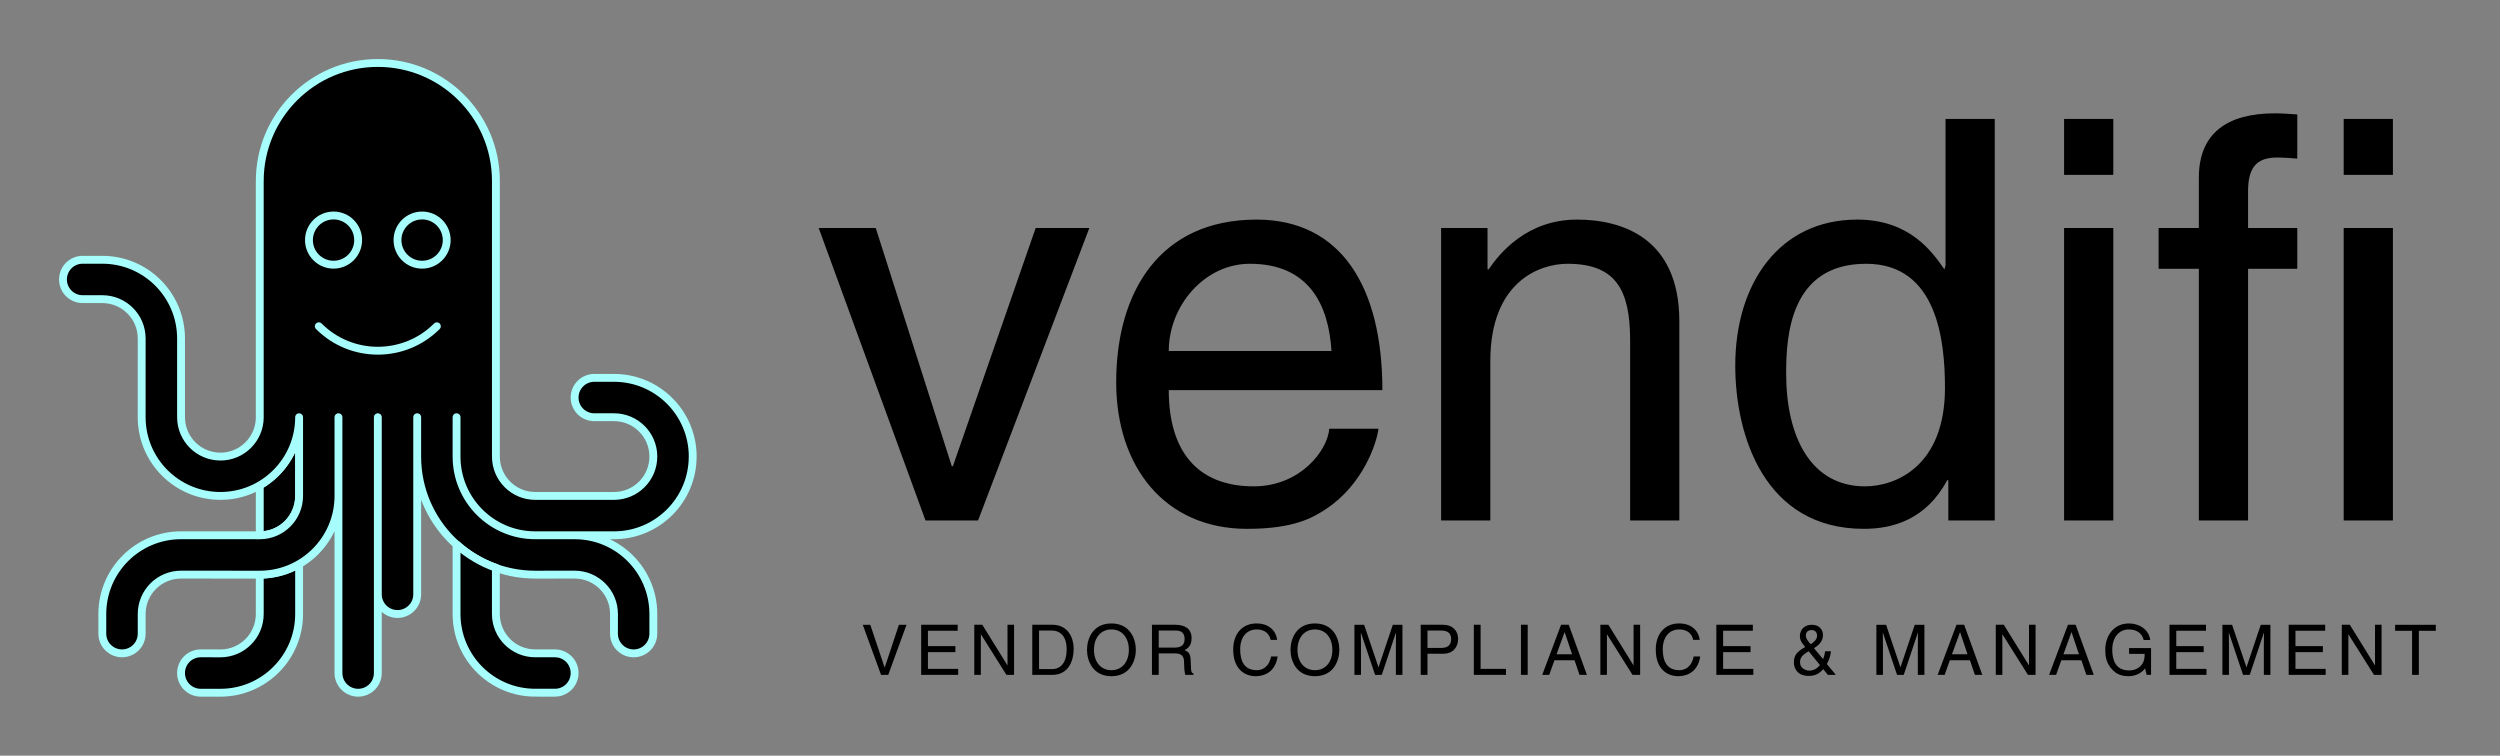 
        <svg xmlns="http://www.w3.org/2000/svg" xmlns:xlink="http://www.w3.org/1999/xlink" version="1.1" width="3159.151" height="954.927" viewBox="0 0 3159.151 954.927">
			
			<rect x="0" y="0" width="3159.151" height="954.927" fill="#808080" stroke="none"/>
			
			<g transform="scale(7.958) translate(10, 10)">
				<defs id="SvgjsDefs3972"/><g id="SvgjsG3973" featureKey="T16ghp-0" transform="matrix(1.25,0,0,1.25,-12.504,-12.502)" fill="#000"><path xmlns="http://www.w3.org/2000/svg" stroke="#a6fdfb" stroke-linecap="round" stroke-linejoin="round" stroke-miterlimit="10" d="M40,73.65V80  c0,5.522-4.479,10.001-9.999,10.001h-2.5c-1.381,0-2.501-1.12-2.501-2.501c0-1.382,1.12-2.502,2.501-2.502l2.5,0.004  c2.761,0,5-2.239,5-5.002v-4.999C36.824,75.001,38.528,74.505,40,73.65z"/><path xmlns="http://www.w3.org/2000/svg" stroke="#a6fdfb" stroke-linecap="round" stroke-linejoin="round" stroke-miterlimit="10" d="M40,65v-9.998  c0,3.7-2.015,6.922-4.999,8.65v6.35C37.761,70.002,40,67.763,40,65z"/><path xmlns="http://www.w3.org/2000/svg" stroke="#a6fdfb" stroke-linecap="round" stroke-linejoin="round" stroke-miterlimit="10" d="M35,55.002h0.002  c0,2.764-2.239,5.003-5,5.003v-0.004c-2.761,0-5-2.239-5-4.999v-9.999c0-5.522-4.477-10.001-10-10.001h-2.5  c-1.382,0-2.499,1.12-2.499,2.501c0,1.38,1.117,2.5,2.499,2.5h2.5c2.761,0,5,2.239,5,5L20,55.002C20,60.524,24.479,65,30.001,65l0,0  C35.521,65,40,60.524,40,55.002l0,0V65c0,2.763-2.239,5.002-5,5.002l-9.998-0.003c-5.522,0-10.001,4.479-10.001,10.001v2.501  c0,1.381,1.12,2.497,2.501,2.497c1.38,0,2.5-1.116,2.5-2.497V80c0-2.764,2.239-5.003,5-5.003L35,75.001  c5.521,0,9.999-4.479,9.999-10.001v-9.998V87.5c0,1.381,1.121,2.501,2.501,2.501c1.381,0,2.5-1.12,2.5-2.501V55.002l0,0v22.5  C50,78.884,51.12,80,52.501,80c1.38,0,2.5-1.116,2.5-2.498v-22.5v4.999c0,8.282,6.716,15,14.999,15l4.999-0.004  c2.763,0,5.002,2.239,5.002,5.003l-0.003,2.501c0,1.381,1.119,2.501,2.501,2.501c1.38,0,2.499-1.12,2.499-2.501V80  c0-5.522-4.477-10.001-9.999-10.001H70c-5.523,0-9.999-4.476-9.999-9.998v-4.999v4.999c0,5.522,4.476,9.998,9.999,9.998h9.998  c5.522,0,9.999-4.476,9.999-9.998h0.004c0-5.522-4.478-9.999-10.001-9.999h-2.502c-1.381,0-2.501,1.121-2.501,2.503  c0,1.378,1.12,2.497,2.501,2.497H80c2.761,0,5.002,2.239,5.002,4.999h-0.004c0,2.763-2.239,4.999-5,4.999H70  c-2.761,0-5-2.236-5-4.999v-4.999v-30l0,0v-0.001c0-8.284-6.717-15-15-15c-8.284,0-14.998,6.716-14.998,15v0.001H35V55.002z"/><path xmlns="http://www.w3.org/2000/svg" stroke="#a6fdfb" stroke-linecap="round" stroke-linejoin="round" stroke-miterlimit="10" d="M64.996,74.126  c-1.863-0.658-3.554-1.675-4.995-2.967V80c0,5.522,4.476,9.997,9.998,9.997H72.5c1.381,0,2.497-1.119,2.497-2.501  c0-1.378-1.116-2.498-2.497-2.498h-2.501c-2.764,0-5.003-2.239-5.003-5.002V74.126z"/><circle xmlns="http://www.w3.org/2000/svg" stroke="#a6fdfb" stroke-linecap="round" stroke-linejoin="round" stroke-miterlimit="10" cx="44.375" cy="32.501" r="3.125"/><circle xmlns="http://www.w3.org/2000/svg" stroke="#a6fdfb" stroke-linecap="round" stroke-linejoin="round" stroke-miterlimit="10" cx="55.624" cy="32.501" r="3.126"/><path xmlns="http://www.w3.org/2000/svg" stroke="#a6fdfb" stroke-linecap="round" stroke-linejoin="round" stroke-miterlimit="10" d="M42.5,43.447  c4.143,4.143,10.857,4.143,15,0.002C53.357,47.59,46.643,47.59,42.5,43.447z"/></g><g id="SvgjsG3974" featureKey="Fok8m0-0" transform="matrix(4.44,0,0,4.44,119.29,-16.156)" fill="#000"><path d="M4.96 18.06 l2.96 -8.52 l1.92 0 l-3.98 10.46 l-1.88 0 l-3.82 -10.46 l2.04 0 l2.72 8.52 l0.04 0 z M18.42 16.72 l1.76 0 c-0.06 0.5 -0.54 1.98 -1.86 2.86 c-0.48 0.32 -1.16 0.72 -2.84 0.72 c-2.94 0 -4.68 -2.22 -4.68 -5.24 c0 -3.24 1.56 -5.82 5.02 -5.82 c3.02 0 4.5 2.4 4.5 6.1 l-7.64 0 c0 2.18 1.02 3.44 3.04 3.44 c1.66 0 2.64 -1.28 2.7 -2.06 z M12.68 13.94 l5.82 0 c-0.1 -1.62 -0.78 -3.12 -2.92 -3.12 c-1.62 0 -2.9 1.5 -2.9 3.12 z M30.94 12.88 l0 7.12 l-1.76 0 l0 -6.44 c0 -1.82 -0.52 -2.74 -2.24 -2.74 c-1 0 -2.76 0.64 -2.76 3.48 l0 5.7 l-1.76 0 l0 -10.46 l1.66 0 l0 1.48 l0.04 0 c0.38 -0.56 1.36 -1.78 3.16 -1.78 c1.62 0 3.66 0.66 3.66 3.64 z M42.22 5.64 l0 14.36 l-1.66 0 l0 -1.44 l-0.04 0 c-0.76 1.42 -1.96 1.74 -2.98 1.74 c-3.56 0 -4.6 -3.34 -4.6 -5.84 c0 -2.94 1.58 -5.22 4.36 -5.22 c1.9 0 2.7 1.18 3.12 1.78 l0.04 -0.14 l0 -5.24 l1.76 0 z M34.76 14.74 c0 2.3 0.9 4.04 2.82 4.04 c1.12 0 2.86 -0.74 2.86 -3.52 c0 -1.7 -0.28 -4.44 -2.82 -4.44 c-2.72 0 -2.86 2.58 -2.86 3.92 z M46.46 9.54 l0 10.46 l-1.76 0 l0 -10.46 l1.76 0 z M46.46 7.64 l-1.76 0 l0 -2 l1.76 0 l0 2 z M53.04 11 l-1.76 0 l0 9 l-1.76 0 l0 -9 l-1.44 0 l0 -1.46 l1.44 0 l0 -1.8 c0 -1.58 1 -2.3 2.72 -2.3 c0.26 0 0.52 0.02 0.8 0.04 l0 1.58 c-0.22 -0.02 -0.5 -0.04 -0.72 -0.04 c-0.76 0 -1.04 0.38 -1.04 1.22 l0 1.3 l1.76 0 l0 1.46 z M56.46 9.54 l0 10.46 l-1.76 0 l0 -10.46 l1.76 0 z M56.46 7.64 l-1.76 0 l0 -2 l1.76 0 l0 2 z"/></g><g id="SvgjsG3975" featureKey="TflPBd-0" transform="matrix(0.554,0,0,0.554,126.778,86.083)" fill="#000"><path d="M6.7 17.88 l4.06 -12.24 l2.18 0 l-5.24 14.36 l-2.06 0 l-5.24 -14.36 l2.16 0 l4.1 12.24 l0.04 0 z M27.742 18.28 l0 1.72 l-10.6 0 l0 -14.36 l10.46 0 l0 1.72 l-8.52 0 l0 4.4 l7.86 0 l0 1.72 l-7.86 0 l0 4.8 l8.66 0 z M41.885 17.24 l0 -11.6 l1.88 0 l0 14.36 l-2.18 0 l-7.3 -11.6 l-0.04 0 l0 11.6 l-1.88 0 l0 -14.36 l2.3 0 l7.18 11.6 l0.04 0 z M48.987 20 l0 -14.36 l5.82 0 c3.74 0 6.04 2.84 6.04 6.98 c0 3.22 -1.4 7.38 -6.12 7.38 l-5.74 0 z M50.928 7.3 l0 11.04 l3.76 0 c2.52 0 4.16 -1.98 4.16 -5.6 s-1.66 -5.44 -4.3 -5.44 l-3.62 0 z M76.67 12.82 c0 -3.38 -1.88 -5.84 -5 -5.84 s-5 2.46 -5 5.84 s1.88 5.84 5 5.84 s5 -2.46 5 -5.84 z M78.67 12.82 c0 3.1 -1.64 7.56 -7 7.56 s-7 -4.46 -7 -7.56 s1.64 -7.56 7 -7.56 s7 4.46 7 7.56 z M85.233 13.84 l0 6.16 l-1.94 0 l0 -14.36 l6.64 0 c2.36 0 4.72 0.82 4.72 3.86 c0 2.12 -1.08 2.9 -2 3.44 c0.82 0.34 1.64 0.7 1.72 2.7 l0.12 2.6 c0.02 0.8 0.12 1.1 0.72 1.44 l0 0.32 l-2.38 0 c-0.28 -0.88 -0.34 -3.06 -0.34 -3.6 c0 -1.18 -0.24 -2.56 -2.56 -2.56 l-4.7 0 z M85.233 7.3 l0 4.88 l4.5 0 c1.42 0 2.92 -0.36 2.92 -2.48 c0 -2.22 -1.62 -2.4 -2.58 -2.4 l-4.84 0 z M119.178 9.96 l-1.88 0 c-0.54 -2.52 -2.64 -2.98 -4.02 -2.98 c-2.6 0 -4.7 1.92 -4.7 5.7 c0 3.38 1.2 5.98 4.76 5.98 c1.26 0 3.44 -0.6 4.1 -3.94 l1.88 0 c-0.8 5.42 -5.2 5.66 -6.28 5.66 c-3.26 0 -6.46 -2.12 -6.46 -7.64 c0 -4.42 2.52 -7.48 6.7 -7.48 c3.7 0 5.62 2.3 5.9 4.7 z M135 12.82 c0 -3.38 -1.88 -5.84 -5 -5.84 s-5 2.46 -5 5.84 s1.88 5.84 5 5.84 s5 -2.46 5 -5.84 z M137 12.82 c0 3.1 -1.64 7.56 -7 7.56 s-7 -4.46 -7 -7.56 s1.64 -7.56 7 -7.56 s7 4.46 7 7.56 z M155.083 20 l-1.88 0 l0 -8.48 c0 -0.42 0.04 -2.24 0.04 -3.58 l-0.04 0 l-4.04 12.06 l-1.92 0 l-4.04 -12.04 l-0.04 0 c0 1.32 0.04 3.14 0.04 3.56 l0 8.48 l-1.88 0 l0 -14.36 l2.78 0 l4.1 12.14 l0.04 0 l4.08 -12.14 l2.76 0 l0 14.36 z M162.265 7.3 l0 4.98 l3.86 0 c1.74 0 2.92 -0.64 2.92 -2.58 c0 -1.82 -1.24 -2.4 -2.84 -2.4 l-3.94 0 z M162.265 13.94 l0 6.06 l-1.94 0 l0 -14.36 l6.46 0 c2.66 0 4.26 1.72 4.26 4.04 c0 2 -1.14 4.26 -4.26 4.26 l-4.52 0 z M177.488 5.64 l0 12.64 l7.28 0 l0 1.72 l-9.22 0 l0 -14.36 l1.94 0 z M190.99 5.64 l0 14.36 l-1.94 0 l0 -14.36 l1.94 0 z M204.413 15.82 l-5.76 0 l-1.5 4.18 l-2 0 l5.4 -14.36 l2.2 0 l5.2 14.36 l-2.12 0 z M199.253 14.1 l4.46 0 l-2.12 -6.32 l-0.04 0 z M221.335 17.24 l0 -11.6 l1.88 0 l0 14.36 l-2.18 0 l-7.3 -11.6 l-0.04 0 l0 11.6 l-1.88 0 l0 -14.36 l2.3 0 l7.18 11.6 l0.04 0 z M240.298 9.96 l-1.88 0 c-0.54 -2.52 -2.64 -2.98 -4.02 -2.98 c-2.6 0 -4.7 1.92 -4.7 5.7 c0 3.38 1.2 5.98 4.76 5.98 c1.26 0 3.44 -0.6 4.1 -3.94 l1.88 0 c-0.8 5.42 -5.2 5.66 -6.28 5.66 c-3.26 0 -6.46 -2.12 -6.46 -7.64 c0 -4.42 2.52 -7.48 6.7 -7.48 c3.7 0 5.62 2.3 5.9 4.7 z M255.66 18.28 l0 1.72 l-10.6 0 l0 -14.36 l10.46 0 l0 1.72 l-8.52 0 l0 4.4 l7.86 0 l0 1.72 l-7.86 0 l0 4.8 l8.66 0 z M274.745 17.18 l-3.24 -3.96 c-1.54 0.98 -2.46 1.64 -2.46 3.18 c0 1.8 1.78 2.38 2.58 2.38 c1.28 0 2.36 -0.56 3.12 -1.6 z M272.125 11.22 c0.76 -0.52 1.8 -1.26 1.8 -2.48 c0 -1.28 -0.96 -1.58 -1.54 -1.58 c-1.48 0 -1.68 1.08 -1.68 1.56 c0 0.94 0.88 1.96 1.42 2.5 z M276.745 16.9 l2.56 3.1 l-2.28 0 l-1.34 -1.64 c-0.98 1.12 -2.08 1.94 -4.18 1.94 c-3.58 0 -4.22 -2.66 -4.22 -3.76 c0 -1.96 0.58 -3.02 3.24 -4.52 c-1.04 -1.28 -1.52 -1.94 -1.52 -3.18 c0 -1.66 1.2 -3.2 3.4 -3.2 c2.26 0 3.22 1.52 3.22 2.96 c0 2.02 -1.52 3.04 -2.58 3.76 l2.62 3.12 c0.32 -0.88 0.4 -1.18 0.58 -2.24 l1.66 0 c-0.08 0.98 -0.42 2.3 -1.16 3.66 z M304.69 20 l-1.88 0 l0 -8.48 c0 -0.42 0.04 -2.24 0.04 -3.58 l-0.04 0 l-4.04 12.06 l-1.92 0 l-4.04 -12.04 l-0.04 0 c0 1.32 0.04 3.14 0.04 3.56 l0 8.48 l-1.88 0 l0 -14.36 l2.78 0 l4.1 12.14 l0.04 0 l4.08 -12.14 l2.76 0 l0 14.36 z M317.753 15.82 l-5.76 0 l-1.5 4.18 l-2 0 l5.4 -14.36 l2.2 0 l5.2 14.36 l-2.12 0 z M312.593 14.1 l4.46 0 l-2.12 -6.32 l-0.04 0 z M334.675 17.24 l0 -11.6 l1.88 0 l0 14.36 l-2.18 0 l-7.3 -11.6 l-0.04 0 l0 11.6 l-1.88 0 l0 -14.36 l2.3 0 l7.18 11.6 l0.04 0 z M349.698 15.82 l-5.76 0 l-1.5 4.18 l-2 0 l5.4 -14.36 l2.2 0 l5.2 14.36 l-2.12 0 z M344.538 14.1 l4.46 0 l-2.12 -6.32 l-0.04 0 z M363.36 13.98 l0 -1.66 l6.3 0 l0 7.68 l-1.26 0 l-0.46 -1.86 c-0.98 1.36 -2.78 2.24 -4.74 2.24 c-2.46 0 -3.66 -0.9 -4.4 -1.62 c-2.2 -2.08 -2.26 -4.54 -2.26 -6.06 c0 -3.5 2.12 -7.44 6.8 -7.44 c2.68 0 5.66 1.52 6.08 4.74 l-1.88 0 c-0.62 -2.5 -2.72 -3.02 -4.3 -3.02 c-2.58 0 -4.7 2.06 -4.7 5.82 c0 2.92 0.96 5.92 4.78 5.92 c0.72 0 1.88 -0.08 2.94 -0.92 c1.26 -1 1.58 -2.28 1.58 -3.82 l-4.48 0 z M385.543 18.28 l0 1.72 l-10.6 0 l0 -14.36 l10.46 0 l0 1.72 l-8.52 0 l0 4.4 l7.86 0 l0 1.72 l-7.86 0 l0 4.8 l8.66 0 z M403.865 20 l-1.88 0 l0 -8.48 c0 -0.42 0.04 -2.24 0.04 -3.58 l-0.04 0 l-4.04 12.06 l-1.92 0 l-4.04 -12.04 l-0.04 0 c0 1.32 0.04 3.14 0.04 3.56 l0 8.48 l-1.88 0 l0 -14.36 l2.78 0 l4.1 12.14 l0.04 0 l4.08 -12.14 l2.76 0 l0 14.36 z M419.708 18.28 l0 1.72 l-10.6 0 l0 -14.36 l10.46 0 l0 1.72 l-8.52 0 l0 4.4 l7.86 0 l0 1.72 l-7.86 0 l0 4.8 l8.66 0 z M433.85 17.24 l0 -11.6 l1.88 0 l0 14.36 l-2.18 0 l-7.3 -11.6 l-0.04 0 l0 11.6 l-1.88 0 l0 -14.36 l2.3 0 l7.18 11.6 l0.04 0 z M439.613 7.36 l0 -1.72 l11.66 0 l0 1.72 l-4.86 0 l0 12.64 l-1.94 0 l0 -12.64 l-4.86 0 z"/></g>
			</g>
		</svg>
	